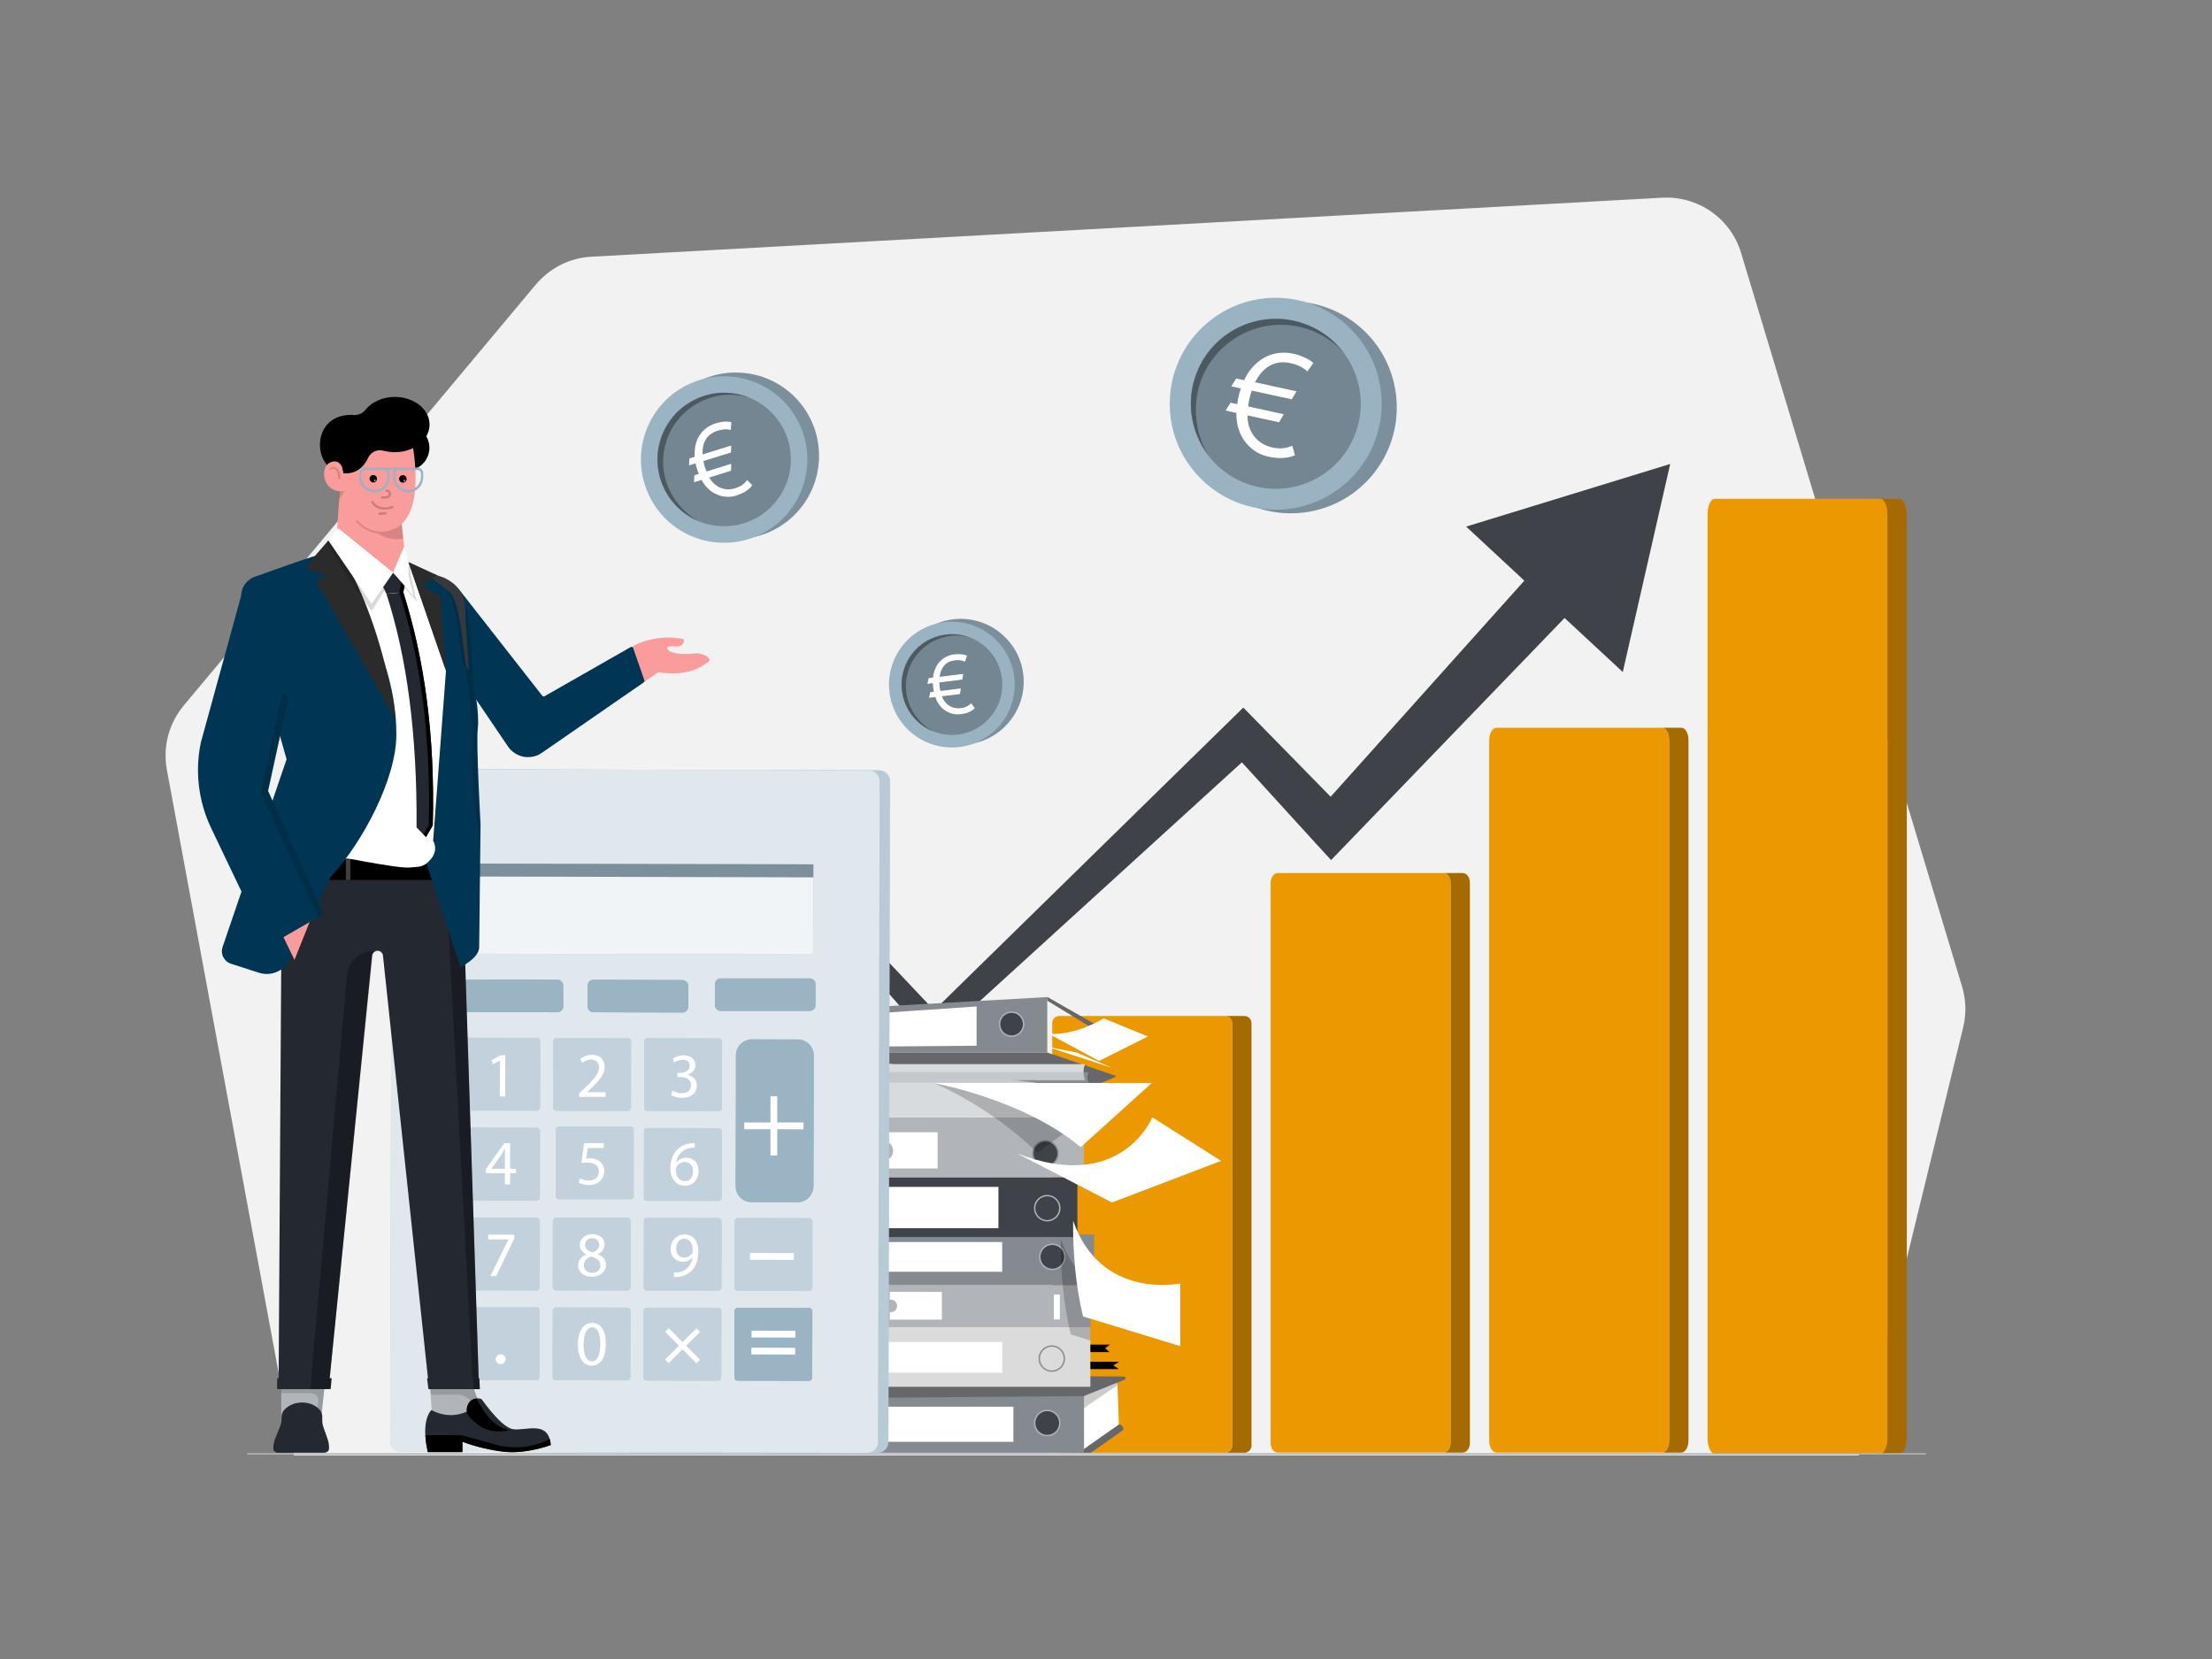 <?xml version="1.0" encoding="utf-8"?>
<!-- Generator: Adobe Illustrator 26.3.1, SVG Export Plug-In . SVG Version: 6.00 Build 0)  -->
<svg version="1.1" id="Layer_1" xmlns="http://www.w3.org/2000/svg" xmlns:xlink="http://www.w3.org/1999/xlink" x="0px" y="0px"
	 viewBox="0 0 1600 1200" style="enable-background:new 0 0 1600 1200;" xml:space="preserve">
<rect x="0" y="0" width="1600" height="1200" fill="#808080" stroke="none"/>
<style type="text/css">
	.st0{fill:#F2F2F2;}
	.st1{fill:#3F4249;}
	.st2{fill:#EC9800;}
	.st3{opacity:0.3;enable-background:new    ;}
	.st4{fill:#FFFFFF;}
	.st5{fill:#65676B;}
	.st6{fill:#858990;}
	.st7{fill:#3F4249;stroke:#B1B5BA;stroke-miterlimit:10;}
	.st8{opacity:0.2;enable-background:new    ;}
	.st9{fill:#DBDBDB;}
	.st10{fill:none;stroke:#858990;stroke-miterlimit:10;}
	.st11{fill:#B1B5BA;}
	.st12{fill:#FFFFFF;stroke:#000000;stroke-miterlimit:10;}
	.st13{fill:#3F4249;stroke:#858990;stroke-miterlimit:10;}
	.st14{fill:#D8DBDD;}
	.st15{opacity:0.5;fill:#B1B5BA;enable-background:new    ;}
	.st16{fill:#9AB3C3;}
	.st17{opacity:0.5;}
	.st18{opacity:0.5;enable-background:new    ;}
	.st19{fill:#9AB4C4;}
	.st20{opacity:0.3;fill:#FFFFFF;enable-background:new    ;}
	.st21{opacity:0.7;fill:#FFFFFF;enable-background:new    ;}
	.st22{opacity:0.85;fill:#FFFFFF;enable-background:new    ;}
	.st23{opacity:0.4;fill:#FFFFFF;enable-background:new    ;}
	.st24{fill:#FB9C9C;}
	.st25{fill:#003654;}
	.st26{opacity:0.15;enable-background:new    ;}
	.st27{fill:#242830;}
	.st28{fill:#3F3F3F;}
	.st29{fill:#2B2B2B;}
	.st30{fill:#FFFFFF;stroke:#FFFFFF;stroke-miterlimit:10;}
	.st31{fill:#FFFFFF;stroke:#FFFFFF;stroke-width:0.75;stroke-miterlimit:10;}
</style>
<path class="st0" d="M1344.5,1052.7H212.6l-91.9-495.9c-1.5-8.2-1.2-16.6,0.9-24.6s6-15.5,11.3-21.9l254.6-304.4
	c5-5.9,11.1-10.8,18-14.3s14.5-5.5,22.2-5.9l774.6-42.7c12.6-0.7,25.2,2.9,35.5,10.1c10.4,7.3,18,17.8,21.6,29.9l159.8,530.5
	c2.9,9.6,3.2,19.9,0.8,29.7L1344.5,1052.7z"/>
<path class="st1" d="M1208.1,335.6l-147.6,45.3l42.1,39.1L962.5,576.3L909.3,522l-10-10.2l-9.8,9.6L675.7,730.8l-71-75.2l-4.6-4.9
	l-4.6,4.5l-256.7,253l260.6-239l69.8,79.4l5.6,6.4l6.5-5.9l217-197.7l53.4,58.6l11.1,12.1l11.8-12.2L1131.7,447l42.1,39.1
	L1208.1,335.6z"/>
<path class="st2" d="M900,734.9h-14c0.7,0,1.4,0.1,2,0.4c0.6,0.3,1.2,0.6,1.7,1.1s0.9,1.1,1.1,1.7c0.3,0.6,0.4,1.3,0.4,2v305.5
	c0,0.7-0.1,1.4-0.4,2c-0.3,0.6-0.6,1.2-1.1,1.7s-1.1,0.9-1.7,1.1c-0.6,0.3-1.3,0.4-2,0.4h14c0.7,0,1.4-0.1,2-0.4s1.2-0.7,1.7-1.1
	c0.5-0.5,0.9-1.1,1.1-1.7c0.3-0.6,0.4-1.3,0.4-2V740.1c0-0.7-0.1-1.4-0.4-2c-0.3-0.6-0.6-1.2-1.1-1.7s-1.1-0.9-1.7-1.1
	C901.4,735,900.7,734.9,900,734.9L900,734.9z"/>
<path class="st3" d="M900,734.9h-14c0.7,0,1.4,0.1,2,0.4c0.6,0.3,1.2,0.6,1.7,1.1s0.9,1.1,1.1,1.7c0.3,0.6,0.4,1.3,0.4,2v305.5
	c0,0.7-0.1,1.4-0.4,2c-0.3,0.6-0.6,1.2-1.1,1.7s-1.1,0.9-1.7,1.1c-0.6,0.3-1.3,0.4-2,0.4h14c0.7,0,1.4-0.1,2-0.4s1.2-0.7,1.7-1.1
	c0.5-0.5,0.9-1.1,1.1-1.7c0.3-0.6,0.4-1.3,0.4-2V740.1c0-0.7-0.1-1.4-0.4-2c-0.3-0.6-0.6-1.2-1.1-1.7s-1.1-0.9-1.7-1.1
	C901.4,735,900.7,734.9,900,734.9L900,734.9z"/>
<path class="st2" d="M766.3,734.9H886c0.7,0,1.4,0.1,2,0.4c0.6,0.3,1.2,0.6,1.7,1.1s0.9,1.1,1.1,1.7c0.3,0.6,0.4,1.3,0.4,2v305.5
	c0,0.7-0.1,1.4-0.4,2c-0.3,0.6-0.6,1.2-1.1,1.7s-1.1,0.9-1.7,1.1c-0.6,0.3-1.3,0.4-2,0.4H766.3c-0.7,0-1.4-0.1-2-0.4
	s-1.2-0.7-1.7-1.1c-0.5-0.5-0.9-1.1-1.1-1.7c-0.3-0.6-0.4-1.3-0.4-2V740.1c0-0.7,0.1-1.4,0.4-2c0.3-0.6,0.6-1.2,1.1-1.7
	s1-0.9,1.7-1.1S765.7,734.9,766.3,734.9L766.3,734.9z"/>
<path class="st2" d="M1058,631.5h-14c2.8,0,5.2,3.1,5.2,6.9v405.4c0,3.8-2.3,6.9-5.2,6.9h14c2.8,0,5.2-3.1,5.2-6.9V638.4
	C1063.2,634.6,1060.9,631.5,1058,631.5z"/>
<path class="st3" d="M1058,631.5h-14c2.8,0,5.2,3.1,5.2,6.9v405.4c0,3.8-2.3,6.9-5.2,6.9h14c2.8,0,5.2-3.1,5.2-6.9V638.4
	C1063.2,634.6,1060.9,631.5,1058,631.5z"/>
<path class="st2" d="M924.3,631.5H1044c2.8,0,5.2,3.1,5.2,6.9v405.4c0,3.8-2.3,6.9-5.2,6.9H924.3c-2.9,0-5.2-3.1-5.2-6.9V638.4
	C919.2,634.6,921.5,631.5,924.3,631.5z"/>
<path class="st2" d="M1216.1,526.4h-14c2.8,0,5.2,3.9,5.2,8.7v507c0,4.8-2.3,8.6-5.2,8.6h14c2.8,0,5.2-3.9,5.2-8.6v-507
	C1221.3,530.3,1219,526.4,1216.1,526.4z"/>
<path class="st3" d="M1216.1,526.4h-14c2.8,0,5.2,3.9,5.2,8.7v507c0,4.8-2.3,8.6-5.2,8.6h14c2.8,0,5.2-3.9,5.2-8.6v-507
	C1221.3,530.3,1219,526.4,1216.1,526.4z"/>
<path class="st2" d="M1082.4,526.4h119.7c2.8,0,5.2,3.9,5.2,8.7v507c0,4.8-2.3,8.6-5.2,8.6h-119.7c-2.9,0-5.2-3.9-5.2-8.6v-507
	C1077.3,530.3,1079.6,526.4,1082.4,526.4z"/>
<path class="st2" d="M1374,360.8h-14c2.8,0,5.2,5.1,5.2,11.4v667.9c0,6.3-2.3,11.4-5.2,11.4h14c2.8,0,5.2-5.1,5.2-11.4V372.2
	C1379.1,365.9,1376.8,360.8,1374,360.8z"/>
<path class="st3" d="M1374,360.8h-14c2.8,0,5.2,5.1,5.2,11.4v667.9c0,6.3-2.3,11.4-5.2,11.4h14c2.8,0,5.2-5.1,5.2-11.4V372.2
	C1379.1,365.9,1376.8,360.8,1374,360.8z"/>
<path class="st2" d="M1240.3,360.8H1360c2.8,0,5.2,5.1,5.2,11.4v667.9c0,6.3-2.3,11.4-5.2,11.4h-119.7c-2.9,0-5.2-5.1-5.2-11.4
	V372.2C1235.1,365.9,1237.4,360.8,1240.3,360.8z"/>
<path class="st4" d="M808.2,998.3l1.2,35.6l-26.7,16.8l-0.4-44L808.2,998.3z"/>
<path class="st5" d="M780.2,1050.8l29.2-20.5c2.4,0.3,4.4,3.4,2.3,4.6l-22.6,15.9H780.2z"/>
<path class="st6" d="M784.1,1007.9H598v42.9h186.1V1007.9z"/>
<path class="st5" d="M598,1007.9l30.2-13.6l184.8,1.4c0.3,0,0.5,0.1,0.7,0.3s0.3,0.4,0.4,0.7c0,0.3,0,0.5-0.1,0.8
	c-0.1,0.2-0.3,0.4-0.6,0.5l-29.3,11.8l-186.1,1.5L598,1007.9L598,1007.9z"/>
<path class="st4" d="M733,1017.5H607.9v25.4H733V1017.5z"/>
<path class="st7" d="M757.5,1038.4c5,0,9.1-4.1,9.1-9.1s-4.1-9.1-9.1-9.1s-9.1,4.1-9.1,9.1S752.5,1038.4,757.5,1038.4z"/>
<path class="st8" d="M784.1,1018.5l24.3-16.6v-1.9l-24.3,9.8V1018.5z"/>
<path d="M809.5,985l-4.2,2.6l4,2.7h-28.8V985H809.5z"/>
<path d="M802.9,972.6l-3.5,2.5l3.1,2.9h-34v-5.4H802.9z"/>
<path class="st9" d="M788.7,959.8H602.6v43.3h186.1L788.7,959.8L788.7,959.8z"/>
<path class="st4" d="M724.9,970.7H617.2v22.2h107.7V970.7z"/>
<path class="st10" d="M760.8,991.8c5,0,9.1-4.1,9.1-9.1s-4.1-9.1-9.1-9.1s-9.1,4.1-9.1,9.1S755.8,991.8,760.8,991.8z"/>
<path class="st11" d="M788.7,929.6H598V960h190.7V929.6z"/>
<path class="st4" d="M766.6,936.4h-4.3v18h4.3V936.4z"/>
<path class="st4" d="M643.6,934.4v5.7h0.3c0.6-0.1,1.3,0,1.9,0.2c0.6,0.2,1.2,0.5,1.6,0.9c0.5,0.4,0.9,0.9,1.1,1.5
	c0.3,0.6,0.4,1.2,0.4,1.9c0,0.6-0.1,1.3-0.4,1.9c-0.3,0.6-0.6,1.1-1.1,1.5s-1,0.7-1.6,0.9s-1.3,0.3-1.9,0.2h-0.3v5.4h37.7v-20
	L643.6,934.4z"/>
<path class="st12" d="M628.1,939.1h-2.3v13h2.3V939.1z"/>
<path class="st12" d="M633.9,939.1h-2.3v13h2.3V939.1z"/>
<path class="st12" d="M641.7,939.1h-2.3v13h2.3V939.1z"/>
<path class="st6" d="M791.4,893H605.1v36.6h186.3L791.4,893L791.4,893z"/>
<path class="st4" d="M724.9,898.4H617.7v21.5h107.2V898.4z"/>
<path class="st1" d="M779.2,851.5h-186v43.3h186.1v-43.3H779.2z"/>
<path class="st4" d="M722.2,858.5H606.7v29.9h115.5V858.5z"/>
<path class="st7" d="M757.5,883c5,0,9.1-4.1,9.1-9.1s-4.1-9.1-9.1-9.1s-9.1,4.1-9.1,9.1S752.5,883,757.5,883z"/>
<path class="st7" d="M761.2,918.2c5,0,9.1-4.1,9.1-9.1s-4.1-9.1-9.1-9.1s-9.1,4.1-9.1,9.1C752.1,914.2,756.2,918.2,761.2,918.2z"/>
<path class="st11" d="M784,808.2H598v43.3h186V808.2z"/>
<path class="st13" d="M756.2,843.4c5,0,9.1-4.1,9.1-9.1s-4.1-9.1-9.1-9.1s-9.1,4.1-9.1,9.1C747.1,839.4,751.2,843.4,756.2,843.4z"/>
<path class="st4" d="M641.6,819v6.7c1.3,0.6,2.4,1.5,3.2,2.7s1.2,2.6,1.2,4s-0.4,2.8-1.2,4s-1.9,2.1-3.2,2.7v6.1h36.6V819H641.6z"/>
<path class="st14" d="M777.9,781.5H593.2v26.7H778L777.9,781.5L777.9,781.5z"/>
<path class="st5" d="M622.1,766.8l-23.5-5.5h158.9l49.3,16.8c0.1,0,0.1,0.1,0.2,0.2c0,0.1,0.1,0.2,0.1,0.2c0,0.1,0,0.2-0.1,0.2
	c0,0.1-0.1,0.1-0.2,0.2l-20.7,9.1L622.1,766.8z"/>
<path class="st14" d="M784.8,781.3H598.6c1.9-3.2,2.3-7,0-11.6h186.2C783.4,773.4,783.4,777.5,784.8,781.3L784.8,781.3z"/>
<path class="st15" d="M788.1,783.1H601.9c1.9-2.1,2.3-4.5,0-7.6h186.2C786,775.5,786,783.1,788.1,783.1z"/>
<path class="st6" d="M598.6,730.2v31.2h158.9v-40.2L598.6,730.2z"/>
<path class="st4" d="M605.1,734.9v22.3l101.3-0.8V728L605.1,734.9z"/>
<path class="st7" d="M731.7,749.5c4.8,0,8.7-3.9,8.7-8.7s-3.9-8.7-8.7-8.7s-8.7,3.9-8.7,8.7S726.9,749.5,731.7,749.5z"/>
<path class="st5" d="M757.5,721.1v2.7l37.5,22.9v-4.2L757.5,721.1z"/>
<path class="st4" d="M758.5,747.8l36.5,19.6l35.3-17.7l-32-13.1C798.3,736.6,778.8,749.1,758.5,747.8z"/>
<path class="st4" d="M757.5,757.2l46.7,15.1l-25.5-11L757.5,757.2z"/>
<path class="st4" d="M735.5,834.2l68.8,35.6l79-30.1l-49.8-31.5C833.5,808.2,811.2,863.8,735.5,834.2z"/>
<path class="st8" d="M675.1,783.3c0,0,38.9,15.3,75.2,50.4l18.6-13.5C728.2,792.7,675.1,783.3,675.1,783.3z"/>
<path class="st4" d="M833.2,783.3H675.1c0,0,65.3,11.6,106.6,46.5L833.2,783.3z"/>
<path class="st8" d="M783.4,952.2c-2.8-11.8-4.7-23.8-5.8-35.9c-4.4-6.2-7.9-13.1-10.3-20.3c-0.2,23.3,1.8,46.4,7.2,69.2l14.3,4.5
	v-15.8L783.4,952.2z"/>
<path class="st4" d="M776.2,883c-0.2,23.3,1.8,46.4,7.2,69.2l70.3,21.5v-45.3C853.7,928.3,796.3,940.7,776.2,883z"/>
<path class="st16" d="M727.1,525.3c17.8-17.8,17.8-46.6,0-64.3c-17.8-17.8-46.6-17.8-64.3,0c-17.8,17.8-17.8,46.6,0,64.3
	C680.5,543.1,709.3,543.1,727.1,525.3z"/>
<path class="st8" d="M727.1,525.3c17.8-17.8,17.8-46.6,0-64.3c-17.8-17.8-46.6-17.8-64.3,0c-17.8,17.8-17.8,46.6,0,64.3
	C680.5,543.1,709.3,543.1,727.1,525.3z"/>
<path class="st16" d="M709,535.8c22.4-11.3,31.4-38.7,20.1-61.1c-11.3-22.4-38.7-31.4-61.1-20.1c-22.4,11.3-31.4,38.7-20.1,61.1
	C659.2,538.1,686.6,547.1,709,535.8z"/>
<path class="st16" d="M717.6,517.1c12.2-16.1,9-38.9-7.1-51.1s-38.9-9-51.1,7.1c-12.2,16.1-9,38.9,7.1,51.1
	C682.6,536.4,705.5,533.2,717.6,517.1z"/>
<g class="st17">
	<path class="st18" d="M717.6,517.1c12.2-16.1,9-38.9-7.1-51.1s-38.9-9-51.1,7.1c-12.2,16.1-9,38.9,7.1,51.1
		C682.6,536.4,705.5,533.2,717.6,517.1z"/>
</g>
<path class="st16" d="M657,507.4c-2-6.3-2.3-13-0.7-19.5c1.5-6.4,4.8-12.3,9.4-17.1c4.6-4.7,10.4-8.1,16.8-9.8
	c6.4-1.7,13.1-1.6,19.5,0.3c-4.5-1.8-9.2-2.6-14-2.5s-9.5,1.1-13.9,3s-8.4,4.7-11.7,8.1s-5.9,7.5-7.7,12s-2.6,9.2-2.5,14
	s1.1,9.5,3,13.9c1.9,4.4,4.7,8.4,8.1,11.7c3.4,3.3,7.5,5.9,12,7.7C666.6,524.5,660.1,516.7,657,507.4L657,507.4z"/>
<path class="st18" d="M657,507.4c-2-6.3-2.3-13-0.7-19.5c1.5-6.4,4.8-12.3,9.4-17.1c4.6-4.7,10.4-8.1,16.8-9.8
	c6.4-1.7,13.1-1.6,19.5,0.3c-4.5-1.8-9.2-2.6-14-2.5s-9.5,1.1-13.9,3s-8.4,4.7-11.7,8.1s-5.9,7.5-7.7,12s-2.6,9.2-2.5,14
	s1.1,9.5,3,13.9c1.9,4.4,4.7,8.4,8.1,11.7c3.4,3.3,7.5,5.9,12,7.7C666.6,524.5,660.1,516.7,657,507.4L657,507.4z"/>
<path class="st16" d="M947.7,370c41.6-7.7,69.1-47.7,61.3-89.4c-7.7-41.6-47.7-69.1-89.4-61.3c-41.6,7.7-69.1,47.7-61.3,89.4
	C866.1,350.2,906.1,377.7,947.7,370z"/>
<path class="st8" d="M947.7,370c41.6-7.7,69.1-47.7,61.3-89.4c-7.7-41.6-47.7-69.1-89.4-61.3c-41.6,7.7-69.1,47.7-61.3,89.4
	C866.1,350.2,906.1,377.7,947.7,370z"/>
<path class="st16" d="M999.2,297.6c3.1-42.2-28.7-78.9-70.9-82s-78.9,28.7-82,70.9s28.7,78.9,70.9,82
	C959.4,371.5,996.1,339.8,999.2,297.6z"/>
<path class="st16" d="M945.8,349.1c31.5-12.7,46.7-48.5,34-80s-48.5-46.7-80-34s-46.7,48.5-34,80
	C878.5,346.5,914.3,361.8,945.8,349.1z"/>
<g class="st17">
	<path class="st18" d="M945.8,349.1c31.5-12.7,46.7-48.5,34-80s-48.5-46.7-80-34s-46.7,48.5-34,80
		C878.5,346.5,914.3,361.8,945.8,349.1z"/>
</g>
<path class="st16" d="M866.6,282.4c2.5-10.9,8-20.8,15.8-28.8c7.8-8,17.6-13.7,28.4-16.6c10.8-2.8,22.1-2.7,32.8,0.4
	c10.7,3.1,20.4,9.1,27.9,17.2c-4.9-6.4-11-11.8-18-15.8s-14.7-6.6-22.7-7.7c-8-1-16.1-0.5-23.9,1.6c-7.8,2.1-15.1,5.7-21.5,10.6
	s-11.8,11-15.8,18S863,276,861.9,284c-1,8-0.5,16.1,1.6,23.9s5.7,15.1,10.6,21.5C865.7,315.4,863,298.5,866.6,282.4L866.6,282.4z"/>
<path class="st18" d="M866.6,282.4c2.5-10.9,8-20.8,15.8-28.8c7.8-8,17.6-13.7,28.4-16.6c10.8-2.8,22.1-2.7,32.8,0.4
	c10.7,3.1,20.4,9.1,27.9,17.2c-4.9-6.4-11-11.8-18-15.8s-14.7-6.6-22.7-7.7c-8-1-16.1-0.5-23.9,1.6c-7.8,2.1-15.1,5.7-21.5,10.6
	s-11.8,11-15.8,18S863,276,861.9,284c-1,8-0.5,16.1,1.6,23.9s5.7,15.1,10.6,21.5C865.7,315.4,863,298.5,866.6,282.4L866.6,282.4z"/>
<path class="st16" d="M574.8,372.3c23.5-23.5,23.5-61.7,0-85.2s-61.7-23.5-85.2,0s-23.5,61.7,0,85.2S551.2,395.8,574.8,372.3z"/>
<path class="st8" d="M574.8,372.3c23.5-23.5,23.5-61.7,0-85.2s-61.7-23.5-85.2,0s-23.5,61.7,0,85.2S551.2,395.8,574.8,372.3z"/>
<path class="st19" d="M550.6,386.3c29.8-14.8,41.9-51,27.1-80.7c-14.8-29.8-51-41.9-80.7-27.1c-29.8,14.8-41.9,51-27.1,80.7
	C484.6,389,520.8,401.1,550.6,386.3z"/>
<path class="st16" d="M562.1,361.7c16.2-21.2,12.2-51.5-9-67.7s-51.5-12.2-67.7,9s-12.2,51.5,9,67.7
	C515.5,386.9,545.9,382.9,562.1,361.7z"/>
<g class="st17">
	<path class="st18" d="M562.1,361.7c16.2-21.2,12.2-51.5-9-67.7s-51.5-12.2-67.7,9s-12.2,51.5,9,67.7
		C515.5,386.9,545.9,382.9,562.1,361.7z"/>
</g>
<path class="st16" d="M481.9,348.3c-2.6-8.4-2.9-17.3-0.8-25.8s6.4-16.3,12.6-22.5s13.9-10.7,22.4-12.9c8.5-2.2,17.4-2,25.8,0.5
	c-5.9-2.4-12.2-3.5-18.5-3.5s-12.6,1.4-18.4,3.9s-11.1,6.1-15.6,10.6c-4.4,4.5-7.9,9.9-10.3,15.8s-3.5,12.2-3.5,18.5
	c0.1,6.3,1.4,12.6,3.9,18.4s6.1,11.1,10.6,15.6c4.5,4.4,9.9,7.9,15.8,10.3C494.4,371,485.9,360.6,481.9,348.3L481.9,348.3z"/>
<path class="st18" d="M481.9,348.3c-2.6-8.4-2.9-17.3-0.8-25.8s6.4-16.3,12.6-22.5s13.9-10.7,22.4-12.9c8.5-2.2,17.4-2,25.8,0.5
	c-5.9-2.4-12.2-3.5-18.5-3.5s-12.6,1.4-18.4,3.9s-11.1,6.1-15.6,10.6c-4.4,4.5-7.9,9.9-10.3,15.8s-3.5,12.2-3.5,18.5
	c0.1,6.3,1.4,12.6,3.9,18.4s6.1,11.1,10.6,15.6c4.5,4.4,9.9,7.9,15.8,10.3C494.4,371,485.9,360.6,481.9,348.3L481.9,348.3z"/>
<path class="st16" d="M635.9,557.2l-337.1-0.8c-4.4,0-7.9,3.5-7.9,7.9l-1.2,477.9c0,4.3,3.5,7.9,7.9,7.9l337.1,0.8
	c4.4,0,7.9-3.5,7.9-7.9l1.2-477.9C643.8,560.7,640.2,557.2,635.9,557.2z"/>
<path class="st20" d="M635.9,557.2l-337.1-0.8c-4.4,0-7.9,3.5-7.9,7.9l-1.2,477.9c0,4.3,3.5,7.9,7.9,7.9l337.1,0.8
	c4.4,0,7.9-3.5,7.9-7.9l1.2-477.9C643.8,560.7,640.2,557.2,635.9,557.2z"/>
<path class="st16" d="M628.4,557.2l-337.1-0.8c-4.4,0-7.9,3.5-7.9,7.9l-1.2,477.9c0,4.3,3.5,7.9,7.9,7.9l337.1,0.8
	c4.4,0,7.9-3.5,7.9-7.9l1.2-477.9C636.2,560.7,632.7,557.2,628.4,557.2z"/>
<path class="st21" d="M628.4,557.2l-337.1-0.8c-4.4,0-7.9,3.5-7.9,7.9l-1.2,477.9c0,4.3,3.5,7.9,7.9,7.9l337.1,0.8
	c4.4,0,7.9-3.5,7.9-7.9l1.2-477.9C636.2,560.7,632.7,557.2,628.4,557.2z"/>
<path class="st16" d="M588.4,625.2l-253.6-0.6l-0.2,65.2l253.6,0.6L588.4,625.2z"/>
<path class="st22" d="M588.4,625.2l-253.6-0.6l-0.2,65.2l253.6,0.6L588.4,625.2z"/>
<path class="st16" d="M341.5,634l246.8,0.6v-9.4l-253.6-0.6l-0.1,65.2h6.7L341.5,634z"/>
<path class="st8" d="M341.5,634l246.8,0.6v-9.4l-253.6-0.6l-0.1,65.2h6.7L341.5,634z"/>
<path class="st16" d="M403.2,708.7l-64.4-0.2c-2.3,0-4.2,1.9-4.2,4.2v15.1c0,2.3,1.9,4.2,4.2,4.2l64.4,0.2c2.3,0,4.2-1.9,4.2-4.2
	v-15.1C407.4,710.5,405.5,708.7,403.2,708.7z"/>
<path class="st16" d="M493.6,708.9l-64.4-0.2c-2.3,0-4.2,1.9-4.2,4.2V728c0,2.3,1.9,4.2,4.2,4.2l64.4,0.2c2.3,0,4.2-1.9,4.2-4.2
	v-15.1C497.8,710.8,495.9,708.9,493.6,708.9z"/>
<path class="st16" d="M585.7,707.7h-64.4c-2.3,0-4.2,1.9-4.2,4.2V727c0,2.3,1.9,4.2,4.2,4.2h64.4c2.3,0,4.2-1.9,4.2-4.2v-15.1
	C589.9,709.5,588,707.7,585.7,707.7z"/>
<path class="st19" d="M403.2,708.7l-64.4-0.2c-2.3,0-4.2,1.9-4.2,4.2v15.1c0,2.3,1.9,4.2,4.2,4.2l64.4,0.2c2.3,0,4.2-1.9,4.2-4.2
	v-15.1C407.4,710.5,405.5,708.7,403.2,708.7z"/>
<path class="st19" d="M493.6,708.9l-64.4-0.2c-2.3,0-4.2,1.9-4.2,4.2V728c0,2.3,1.9,4.2,4.2,4.2l64.4,0.2c2.3,0,4.2-1.9,4.2-4.2
	v-15.1C497.8,710.8,495.9,708.9,493.6,708.9z"/>
<path class="st19" d="M585.7,707.7h-64.4c-2.3,0-4.2,1.9-4.2,4.2V727c0,2.3,1.9,4.2,4.2,4.2h64.4c2.3,0,4.2-1.9,4.2-4.2v-15.1
	C589.9,709.5,588,707.7,585.7,707.7z"/>
<path class="st16" d="M388.5,750.7l-51.7-0.1c-1.3,0-2.3,1-2.3,2.3l-0.1,48.1c0,1.3,1,2.3,2.3,2.3l51.7,0.1c1.3,0,2.3-1,2.3-2.3
	l0.1-48.1C390.8,751.8,389.8,750.7,388.5,750.7z"/>
<path class="st23" d="M388.5,750.7l-51.7-0.1c-1.3,0-2.3,1-2.3,2.3l-0.1,48.1c0,1.3,1,2.3,2.3,2.3l51.7,0.1c1.3,0,2.3-1,2.3-2.3
	l0.1-48.1C390.8,751.8,389.8,750.7,388.5,750.7z"/>
<path class="st16" d="M454.2,750.9l-51.7-0.1c-1.3,0-2.3,1-2.3,2.3l-0.1,48.1c0,1.3,1,2.3,2.3,2.3l51.7,0.1c1.3,0,2.3-1,2.3-2.3
	l0.1-48.1C456.6,751.9,455.5,750.9,454.2,750.9z"/>
<path class="st23" d="M454.2,750.9l-51.7-0.1c-1.3,0-2.3,1-2.3,2.3l-0.1,48.1c0,1.3,1,2.3,2.3,2.3l51.7,0.1c1.3,0,2.3-1,2.3-2.3
	l0.1-48.1C456.6,751.9,455.5,750.9,454.2,750.9z"/>
<path class="st16" d="M520,751l-51.7-0.1c-1.3,0-2.3,1-2.3,2.3l-0.1,48.1c0,1.3,1,2.3,2.3,2.3l51.7,0.1c1.3,0,2.3-1,2.3-2.3
	l0.1-48.1C522.3,752.1,521.3,751.1,520,751z"/>
<path class="st23" d="M520,751l-51.7-0.1c-1.3,0-2.3,1-2.3,2.3l-0.1,48.1c0,1.3,1,2.3,2.3,2.3l51.7,0.1c1.3,0,2.3-1,2.3-2.3
	l0.1-48.1C522.3,752.1,521.3,751.1,520,751z"/>
<path class="st16" d="M388.3,815.7l-51.7-0.1c-1.3,0-2.3,1-2.3,2.3l-0.1,48.1c0,1.3,1,2.3,2.3,2.3l51.7,0.1c1.3,0,2.3-1,2.3-2.3
	l0.1-48.1C390.6,816.8,389.6,815.7,388.3,815.7z"/>
<path class="st23" d="M388.3,815.7l-51.7-0.1c-1.3,0-2.3,1-2.3,2.3l-0.1,48.1c0,1.3,1,2.3,2.3,2.3l51.7,0.1c1.3,0,2.3-1,2.3-2.3
	l0.1-48.1C390.6,816.8,389.6,815.7,388.3,815.7z"/>
<path class="st16" d="M456.1,814.8h-51.7c-1.3,0-2.3,1-2.3,2.3v48.1c0,1.3,1,2.3,2.3,2.3h51.7c1.3,0,2.3-1,2.3-2.3v-48.1
	C458.4,815.8,457.4,814.8,456.1,814.8z"/>
<path class="st23" d="M456.1,814.8h-51.7c-1.3,0-2.3,1-2.3,2.3v48.1c0,1.3,1,2.3,2.3,2.3h51.7c1.3,0,2.3-1,2.3-2.3v-48.1
	C458.4,815.8,457.4,814.8,456.1,814.8z"/>
<path class="st16" d="M519.8,816l-51.7-0.1c-1.3,0-2.3,1-2.3,2.3l-0.1,48.1c0,1.3,1,2.3,2.3,2.3l51.7,0.1c1.3,0,2.3-1,2.3-2.3
	l0.1-48.1C522.1,817.1,521.1,816,519.8,816z"/>
<path class="st23" d="M519.8,816l-51.7-0.1c-1.3,0-2.3,1-2.3,2.3l-0.1,48.1c0,1.3,1,2.3,2.3,2.3l51.7,0.1c1.3,0,2.3-1,2.3-2.3
	l0.1-48.1C522.1,817.1,521.1,816,519.8,816z"/>
<path class="st16" d="M577.2,751.9l-33.4-0.1c-1.5,0-3,0.3-4.4,0.9c-1.4,0.6-2.7,1.4-3.7,2.5c-1.1,1.1-1.9,2.3-2.5,3.7
	s-0.9,2.9-0.9,4.4v16.3V793l-0.2,65c0,3,1.2,6,3.3,8.1c2.1,2.2,5.1,3.4,8.1,3.4l33.4,0.1c1.5,0,3-0.3,4.4-0.9s2.7-1.4,3.7-2.5
	c1.1-1.1,1.9-2.3,2.5-3.7s0.9-2.9,0.9-4.4l0.2-65v-13.4v-16.3c0-1.5-0.3-3-0.9-4.4c-0.6-1.4-1.4-2.7-2.5-3.7
	c-1.1-1.1-2.3-1.9-3.7-2.5C580.2,752.2,578.7,751.9,577.2,751.9L577.2,751.9z"/>
<path class="st19" d="M577.2,751.9l-33.4-0.1c-1.5,0-3,0.3-4.4,0.9c-1.4,0.6-2.7,1.4-3.7,2.5c-1.1,1.1-1.9,2.3-2.5,3.7
	s-0.9,2.9-0.9,4.4v16.3V793l-0.2,65c0,3,1.2,6,3.3,8.1c2.1,2.2,5.1,3.4,8.1,3.4l33.4,0.1c1.5,0,3-0.3,4.4-0.9s2.7-1.4,3.7-2.5
	c1.1-1.1,1.9-2.3,2.5-3.7s0.9-2.9,0.9-4.4l0.2-65v-13.4v-16.3c0-1.5-0.3-3-0.9-4.4c-0.6-1.4-1.4-2.7-2.5-3.7
	c-1.1-1.1-2.3-1.9-3.7-2.5C580.2,752.2,578.7,751.9,577.2,751.9L577.2,751.9z"/>
<path class="st16" d="M388.2,880.7l-51.7-0.1c-1.3,0-2.3,1-2.3,2.3l-0.1,48.1c0,1.3,1,2.3,2.3,2.3l51.7,0.1c1.3,0,2.3-1,2.3-2.3
	l0.1-48.1C390.5,881.7,389.4,880.7,388.2,880.7z"/>
<path class="st23" d="M388.2,880.7l-51.7-0.1c-1.3,0-2.3,1-2.3,2.3l-0.1,48.1c0,1.3,1,2.3,2.3,2.3l51.7,0.1c1.3,0,2.3-1,2.3-2.3
	l0.1-48.1C390.5,881.7,389.4,880.7,388.2,880.7z"/>
<path class="st16" d="M453.9,880.8l-51.7-0.1c-1.3,0-2.3,1-2.3,2.3l-0.1,48.1c0,1.3,1,2.3,2.3,2.3l51.7,0.1c1.3,0,2.3-1,2.3-2.3
	l0.1-48.1C456.2,881.9,455.2,880.8,453.9,880.8z"/>
<path class="st23" d="M453.9,880.8l-51.7-0.1c-1.3,0-2.3,1-2.3,2.3l-0.1,48.1c0,1.3,1,2.3,2.3,2.3l51.7,0.1c1.3,0,2.3-1,2.3-2.3
	l0.1-48.1C456.2,881.9,455.2,880.8,453.9,880.8z"/>
<path class="st16" d="M519.7,881l-51.7-0.1c-1.3,0-2.3,1-2.3,2.3l-0.1,48.1c0,1.3,1,2.3,2.3,2.3l51.7,0.1c1.3,0,2.3-1,2.3-2.3
	l0.1-48.1C522,882,520.9,881,519.7,881z"/>
<path class="st23" d="M519.7,881l-51.7-0.1c-1.3,0-2.3,1-2.3,2.3l-0.1,48.1c0,1.3,1,2.3,2.3,2.3l51.7,0.1c1.3,0,2.3-1,2.3-2.3
	l0.1-48.1C522,882,520.9,881,519.7,881z"/>
<path class="st16" d="M585.4,881.1l-51.7-0.1c-1.3,0-2.3,1-2.3,2.3l-0.1,48.1c0,1.3,1,2.3,2.3,2.3l51.7,0.1c1.3,0,2.3-1,2.3-2.3
	l0.1-48.1C587.7,882.2,586.7,881.2,585.4,881.1z"/>
<path class="st23" d="M585.4,881.1l-51.7-0.1c-1.3,0-2.3,1-2.3,2.3l-0.1,48.1c0,1.3,1,2.3,2.3,2.3l51.7,0.1c1.3,0,2.3-1,2.3-2.3
	l0.1-48.1C587.7,882.2,586.7,881.2,585.4,881.1z"/>
<path class="st16" d="M388,945.6l-51.7-0.1c-1.3,0-2.3,1-2.3,2.3l-0.1,48.1c0,1.3,1,2.3,2.3,2.3l51.7,0.1c1.3,0,2.3-1,2.3-2.3
	l0.1-48.1C390.3,946.7,389.3,945.6,388,945.6z"/>
<path class="st23" d="M388,945.6l-51.7-0.1c-1.3,0-2.3,1-2.3,2.3l-0.1,48.1c0,1.3,1,2.3,2.3,2.3l51.7,0.1c1.3,0,2.3-1,2.3-2.3
	l0.1-48.1C390.3,946.7,389.3,945.6,388,945.6z"/>
<path class="st16" d="M453.8,945.8l-51.7-0.1c-1.3,0-2.3,1-2.3,2.3l-0.1,48.1c0,1.3,1,2.3,2.3,2.3l51.7,0.1c1.3,0,2.3-1,2.3-2.3
	l0.1-48.1C456.1,946.8,455,945.8,453.8,945.8z"/>
<path class="st23" d="M453.8,945.8l-51.7-0.1c-1.3,0-2.3,1-2.3,2.3l-0.1,48.1c0,1.3,1,2.3,2.3,2.3l51.7,0.1c1.3,0,2.3-1,2.3-2.3
	l0.1-48.1C456.1,946.8,455,945.8,453.8,945.8z"/>
<path class="st16" d="M519.5,946l-51.7-0.1c-1.3,0-2.3,1-2.3,2.3l-0.1,48.1c0,1.3,1,2.3,2.3,2.3l51.7,0.1c1.3,0,2.3-1,2.3-2.3
	l0.1-48.1C521.8,947,520.8,946,519.5,946z"/>
<path class="st23" d="M519.5,946l-51.7-0.1c-1.3,0-2.3,1-2.3,2.3l-0.1,48.1c0,1.3,1,2.3,2.3,2.3l51.7,0.1c1.3,0,2.3-1,2.3-2.3
	l0.1-48.1C521.8,947,520.8,946,519.5,946z"/>
<path class="st16" d="M585.3,946.1l-51.7-0.1c-1.3,0-2.3,1-2.3,2.3l-0.1,48.1c0,1.3,1,2.3,2.3,2.3l51.7,0.1c1.3,0,2.3-1,2.3-2.3
	l0.1-48.1C587.6,947.2,586.5,946.1,585.3,946.1z"/>
<path class="st19" d="M585.3,946.1l-51.7-0.1c-1.3,0-2.3,1-2.3,2.3l-0.1,48.1c0,1.3,1,2.3,2.3,2.3l51.7,0.1c1.3,0,2.3-1,2.3-2.3
	l0.1-48.1C587.6,947.2,586.5,946.1,585.3,946.1z"/>
<path class="st4" d="M372,893.1v2.7L358.9,923h-4.2l13-26.4v-0.1h-14.6v-3.4H372z"/>
<path class="st4" d="M432.4,907.2L432.4,907.2c3.7-1.8,4.9-4.5,4.9-7.1c0-3.7-2.9-7.4-8.7-7.4c-5.2,0-9.2,3.2-9.2,7.9
	c0,2.6,1.4,5.1,4.7,6.7v0.1c-3.7,1.5-5.9,4.2-5.9,8c0,4.4,3.8,8.1,10,8.1c5.7,0,10.2-3.5,10.2-8.7
	C438.4,911.3,436.1,908.7,432.4,907.2z M423.2,900.4c0-2.6,1.9-4.8,5.2-4.8c0.7-0.1,1.3,0,1.9,0.3s1.2,0.6,1.7,1
	c0.5,0.5,0.8,1,1.1,1.6c0.2,0.6,0.3,1.3,0.3,1.9c0,2.7-2,4.5-4.6,5.4C425.4,905,423.2,903.4,423.2,900.4z M428.3,920.7
	c-3.8,0-6.1-2.7-6-5.7c0-2.9,1.9-5.1,5.4-6.1c4,1.1,6.6,2.9,6.6,6.5C434.3,918.4,431.9,920.7,428.3,920.7z"/>
<path class="st4" d="M428.4,956.9c-6.1,0-10.4,5.5-10.4,15.5s4,15.4,9.8,15.4c6.6,0,10.4-5.6,10.4-15.7
	C438.3,962.5,434.7,956.9,428.4,956.9z M428.1,984.7c-3.7,0-6-4.4-6-12.2c0-8.1,2.6-12.4,6.1-12.4c4.2,0,6,4.8,6,12.2
	C434.2,979.8,432.2,984.7,428.1,984.7z"/>
<path class="st4" d="M495.3,892.9c-6.1,0-10.2,4.9-10.2,10.6c0,5.1,3.4,9.1,8.8,9.2c1.3,0,2.7-0.2,3.9-0.8c1.2-0.6,2.3-1.4,3.1-2.4
	h0.1c-0.4,3-1.8,5.8-4,7.9c-1.7,1.6-3.9,2.6-6.2,2.9c-1.1,0.2-2.2,0.2-3.3,0.1v3.3c1.2,0.1,2.5,0,3.7-0.2c3.3-0.3,6.3-1.7,8.7-4
	c3-2.8,5.2-7.4,5.2-14C505.2,897.9,501.4,892.9,495.3,892.9z M500.7,906.5c-0.6,1-1.5,1.8-2.5,2.3s-2.2,0.8-3.4,0.8
	c-3.5,0-5.7-2.6-5.7-6.4c0-4.2,2.4-7.2,5.9-7.2c4.2,0,6.1,3.9,6.1,9C501.1,905.5,501,906,500.7,906.5L500.7,906.5z"/>
<path class="st4" d="M369,845.4v-18.5h-4.3l-13.4,19v2.7h13.9v8.1h3.8v-8.1h4.2v-3.2H369z M365.2,835.4v10h-9.8v-0.1l7.3-10.1
	c0.8-1.4,1.6-2.7,2.5-4.4h0.1C365.3,832.3,365.2,833.9,365.2,835.4L365.2,835.4z"/>
<path class="st4" d="M436.6,830.4h-11.4L424,838c0.8-0.1,1.6-0.2,2.4-0.2c2.2,0,4.5,0.5,6.4,1.6c1.3,0.8,2.4,1.9,3.2,3.2
	c0.7,1.4,1.1,2.9,1.1,4.4c0,5.8-4.7,10.2-11.1,10.2c-2.6,0.1-5.2-0.6-7.4-1.8l1-3.1c2,1.1,4.2,1.7,6.5,1.7c3.8,0,7.1-2.5,7.1-6.5
	s-2.6-6.6-8.6-6.6c-1.4,0-2.8,0.1-4.1,0.3l2-14.3h14.3L436.6,830.4z"/>
<path class="st4" d="M496.4,837.4c-1.4,0-2.8,0.3-4,0.9c-1.3,0.6-2.4,1.5-3.2,2.6h-0.1c0.3-2.7,1.5-5.2,3.4-7.1
	c1.9-1.9,4.3-3.2,7-3.5c1-0.2,2-0.2,3-0.2v-3.3c-1,0-2,0.1-2.9,0.2c-3.6,0.4-7,1.9-9.6,4.4c-2.9,2.9-5.1,7.6-5.1,13.5
	c0,7.8,4.1,12.7,10.5,12.8c6.2,0,9.9-5,9.9-10.5C505.4,841.2,501.7,837.4,496.4,837.4z M495.4,854.4c-4.2,0-6.5-3.6-6.5-8.5
	c0-0.6,0.1-1.2,0.5-1.8c0.5-1.1,1.4-2,2.4-2.6s2.2-1,3.4-1c3.7,0,6.1,2.6,6.1,6.9C501.3,851.5,499,854.4,495.4,854.4L495.4,854.4z"
	/>
<path class="st4" d="M361.7,767.1L361.7,767.1l-5.3,2.8l-0.8-3.1l6.5-3.5h3.4l-0.1,29.8h-3.9L361.7,767.1z"/>
<path class="st4" d="M418.9,793.4v-2.5l3.2-3.1c7.6-7.2,11.1-11.1,11.2-15.6c0-3-1.5-5.8-5.9-5.8c-2.3,0.1-4.6,1-6.3,2.5l-1.3-2.9
	c2.4-2,5.4-3,8.5-3c6.4,0,9.1,4.4,9.1,8.7c0,5.5-4,10-10.3,16l-2.4,2.2v0.1h13.4v3.4L418.9,793.4L418.9,793.4z"/>
<path class="st4" d="M486.5,788.9c2,1.2,4.3,1.8,6.6,1.9c5.2,0,6.8-3.3,6.8-5.8c0-4.2-3.8-6-7.7-6H490v-3h2.2c2.9,0,6.7-1.5,6.7-5
	c0-2.4-1.5-4.5-5.2-4.5c-2.2,0.1-4.2,0.8-6,2l-1-2.9c2.3-1.5,5-2.3,7.8-2.3c5.9,0,8.5,3.5,8.5,7.1c0,3.1-1.9,5.7-5.5,7v0.1
	c3.7,0.8,6.6,3.5,6.6,7.7c0,4.8-3.7,9-10.9,8.9c-2.7,0-5.4-0.7-7.8-2L486.5,788.9z"/>
<path class="st4" d="M365.7,983.2c0,0.7-0.2,1.4-0.6,2s-1,1-1.6,1.3c-0.7,0.3-1.4,0.3-2.1,0.2s-1.3-0.5-1.8-1s-0.8-1.1-1-1.8
	c-0.1-0.7-0.1-1.4,0.2-2.1c0.3-0.7,0.7-1.2,1.3-1.6c0.6-0.4,1.3-0.6,2-0.6c0.5,0,0.9,0.1,1.4,0.3c0.4,0.2,0.8,0.4,1.2,0.8
	c0.3,0.3,0.6,0.7,0.8,1.2C365.6,982.2,365.7,982.7,365.7,983.2L365.7,983.2z"/>
<path class="st4" d="M581.2,811.9h-19v-19h-4.9v19h-19v4.9h19v19h4.9v-19l19,0.1V811.9z"/>
<path class="st4" d="M506.3,983.5l-10-10.1l10.1-10l-2.6-2.6l-10.1,10l-10-10.1l-2.6,2.6l10,10.1l-10.1,10l2.6,2.6l10.1-10l10,10.1
	L506.3,983.5z"/>
<path class="st4" d="M574.2,906.4l-31.7-0.1v4.9l31.7,0.1V906.4z"/>
<path class="st4" d="M575.3,962.6l-31.7-0.1v4.9l31.7,0.1V962.6z"/>
<path class="st4" d="M575.2,974.9l-31.7-0.1v4.9l31.7,0.1V974.9z"/>
<path class="st24" d="M512.1,479c4-2.7-4.3-7.1-9.4-6.4c-20.4,2.6-24.9-6.2-15.3-5.1c7.6,0.9,7.4-4,7.2-4.8
	c-0.2-0.8-2.7-0.8-7.9-1.5c-2-0.3-23.1-0.7-34.3,10.4l-0.3,5.3l7.8,20.6c3.9-2.7,12-8.4,16.3-11.2C498.3,489.5,507.6,482,512.1,479z
	"/>
<path class="st25" d="M324.9,476.6c0,0.3,0,0.6,0.2,0.9l42.3,62.4c1.3,2,3,3.6,5,4.9c2,1.3,4.2,2.2,6.5,2.6c2.3,0.4,4.7,0.3,7-0.2
	s4.5-1.5,6.4-2.9l73.3-50.7c0.2-0.2,0.4-0.4,0.5-0.7c0.1-0.3,0.1-0.6,0-0.8l-8.1-23.3c-0.1-0.2-0.2-0.3-0.3-0.5
	c-0.1-0.1-0.3-0.2-0.5-0.3c-0.2-0.1-0.4-0.1-0.6-0.1s-0.4,0.1-0.5,0.2l-62.2,35.5c-0.3,0.2-0.6,0.2-0.9,0.1s-0.6-0.2-0.8-0.5
	l-60.6-77.4c-0.2-0.2-0.4-0.4-0.6-0.4c-0.3-0.1-0.5-0.1-0.8,0s-0.5,0.2-0.6,0.4c-0.2,0.2-0.3,0.5-0.3,0.7L324.9,476.6z"/>
<path class="st1" d="M321.3,417.9l-30-10.6l28.7,70.9c4.7,11.7,7.2,24.2,7.4,36.8l0.8,73l17.6,6l-9.3-151.1
	C336.9,431.3,331.8,422.9,321.3,417.9z"/>
<path class="st11" d="M203.4,1037h27.7l5.1-46.8l-32.7,0.1L203.4,1037z"/>
<path class="st26" d="M203.4,1003.9v3.8h21.7c0.7,0,1.4,0.2,2.1,0.5c0.7,0.3,1.2,0.7,1.7,1.3c0.5,0.5,0.8,1.2,1.1,1.9
	c0.2,0.7,0.3,1.4,0.2,2.1l-1.8,16.6h3.4l2.9-26.1L203.4,1003.9z"/>
<path class="st27" d="M206.2,1019.2l0.8-0.7c6.3-5.4,17.1-5.4,23.2,0.2l0.5,0.5c0.7,0.6,1.3,1.4,1.7,2.3s0.6,1.8,0.7,2.8v3
	c0,1.8,0.3,3.5,0.9,5.2l2.9,8.2c0.7,2,1.1,4.1,1.1,6.2v1c0,1.6-1.7,2.9-3.6,2.9h-33.1c-2,0-3.6-1.3-3.6-2.9v-0.4
	c0-2.4,0.5-4.9,1.4-7.1l3.3-8.1c0.8-1.8,1.2-3.8,1.2-5.8l0.1-2.3C203.8,1022.3,204.8,1020.5,206.2,1019.2L206.2,1019.2z"/>
<path class="st11" d="M311.2,1004.2l1.8,27.2l53.9,2.5l-17.9-18.1c-3.4-2.5-5.5-7.8-6.2-11.9L311.2,1004.2z"/>
<path class="st26" d="M330.5,1008.7c2.5,0,4.9,0.7,7,2s3.8,3.1,5,5.3c0.9,1.8,2.2,3.3,3.7,4.5l12.9,13l7.9,0.4l-17.9-18.1
	c-3.4-2.5-5.5-7.8-6.2-11.9l-31.6,0.3l0.3,4.7L330.5,1008.7z"/>
<path class="st27" d="M312,1019.9c0,0,12.2,7.6,25.9,1c-0.3-1.4-0.2-2.9,0.3-4.2c0.5-1.4,1.3-2.6,2.4-3.5c2.3-1.8,6.9-2.4,8.1-0.7
	s3.2,4.4,6.5,8.4c4.6,5.5,10.7,11.8,15.5,12.8c8.7,1.8,26.4-7.1,27.6,11.6c0,0-17.2,6.5-33.3,4.9c-10.5-1.2-20.7-3.7-30.6-7.3v7.5
	h-25C309.5,1050.2,303.8,1029.2,312,1019.9z"/>
<path d="M307.7,1038.3c0.2,4.1,0.9,8.1,1.8,12h25v-7.5c9.9,3.7,20.2,6.1,30.6,7.3c16,1.6,33.3-4.9,33.3-4.9
	c-0.1-1.4-0.3-2.9-0.7-4.3c-12.5,6.4-27.1,7.7-40.5,3.7c-9.2-2.7-16.5-4.5-23-6.4C334.1,1038.3,312.7,1037.8,307.7,1038.3z"/>
<path d="M368.5,1034.4c0,0-12.7,3.8-22.2-3.5c-7-5.4-10.6-8.5-7.8-15c0.5-1.3,1.4-2.3,2.5-3.1s2.4-1.2,3.8-1.2
	C344.8,1011.5,353.7,1032.3,368.5,1034.4z"/>
<path class="st27" d="M203.9,620.3l130.2,2.1l12.4,382.4h-36.1L277,691.2c-0.1-1-0.6-1.9-1.3-2.5c-0.7-0.7-1.7-1-2.6-1
	c-1,0-2,0.3-2.7,1s-1.2,1.6-1.3,2.6l-31.4,313.5h-36.2L203.9,620.3z"/>
<path class="st27" d="M200.5,996.9h39.4l-0.7,7.8h-38.8L200.5,996.9z"/>
<path class="st3" d="M225.4,996.9h14.1l-0.7,7.8l-14.1-0.1L225.4,996.9z"/>
<path class="st3" d="M341.8,996.9l-19.3-360.3h11.9l11.8,360.3H341.8z"/>
<path class="st3" d="M225.1,996.9l26-292.4c1.2-9.5,9.7-16.7,19.6-16.7h2.7c-1,0-2,0.4-2.7,1c-0.8,0.7-1.2,1.6-1.3,2.6l-31,305.5
	L225.1,996.9L225.1,996.9z"/>
<path class="st27" d="M346.7,996.9h-37.8l1,7.9h37.2L346.7,996.9z"/>
<path class="st3" d="M346.8,996.9h-4.6l0.5,7.9h4.4L346.8,996.9z"/>
<path d="M334.4,621.7H210.8v14.8h123.7v-14.8H334.4z"/>
<path class="st28" d="M253.5,621.7h-3.3v14.8h3.3V621.7z"/>
<path class="st28" d="M320.2,621.7h-3.3v14.8h3.3V621.7z"/>
<path class="st25" d="M346.6,685.1l1-89c0,0-3.3-59.1-2-69.1s-2-35.4-8-44.4c-2-4.3-4-46.5-12.3-54.1S291.9,405,291.9,405l13.3,210
	l27.9,84.5C333.1,699.5,346.6,693.1,346.6,685.1z"/>
<path class="st26" d="M332,426.5c-3.7-9.4-31.2-12.5-35.1-19.3v2.1c7.5,6.4,22.6,13.4,27.3,19.3c6.7,8.5,8.6,50.7,12.3,54.1
	c3.6,19.8,6.6,47.7,5.3,57.7c-1.3,10,0.8,46.3,4,57.3l0.8-7c-1.7-11.7-2.1-43.2-1.8-66.3c0.2-9.9-1.4-12.4-1.8-22
	C342,481.2,339.8,433.8,332,426.5z"/>
<path class="st4" d="M238.6,618.3c0,0,48.7,10.1,57.8,9.2c6.7-0.6,9.9-0.1,14.6-5.3c6.8-7.4,2.3-14,2.3-14l9.3-123.2l-27.2-78.6
	c0,0-19.5-5.9-18.8-5.9s-56.3,14.8-54.9,15.5C223.1,416.7,238.6,618.3,238.6,618.3z"/>
<path class="st25" d="M230.6,401.4c-1.9,0-29.4,9.7-46.3,15.8c-3.6,1.3-6.5,3.8-8.2,7.2c-1.7,3.4-2.1,7.2-1.1,10.9l32.3,113.9
	L161,685c-0.4,1.2-0.6,2.5-0.5,3.7c0.1,1.3,0.4,2.5,1,3.6s1.4,2.1,2.3,3c1,0.8,2.1,1.5,3.3,1.8l20.2,6.5c4,1.3,8.4,1.2,12.4-0.4
	c4-1.5,7.2-4.4,9.3-8.1l30.2-60.8c23.2-25,47.5-71,47.5-103C286.7,456.3,230.6,401.4,230.6,401.4z"/>
<path class="st24" d="M201.7,671l11.3,23.3l14.1-35.3L201.7,671z"/>
<path class="st25" d="M176.4,423.8L145.3,537c-4.4,20.8-1.8,42.5,7.3,61.7l41,85.8l40.5-23.4l-40.2-89l32.3-148.3"/>
<path class="st26" d="M194,572.1l14.4-66.1c0.1-0.6,0.1-1.2-0.2-1.8c-0.2-0.6-0.6-1-1.2-1.4c-0.5-0.3-1.1-0.5-1.7-0.5
	c-0.6,0-1.2,0.2-1.7,0.6h1c-0.6,0.4-1,1-1.1,1.7l-14.9,68.6l41.2,90.2l4.2-2.4L194,572.1z"/>
<path class="st29" d="M228.4,419.6l8.4-3.1l-15-5.6l4.9-7.5l11.1-12.8l17,24.9c10.8,21,25.1,58.9,31.5,105.3L228.4,419.6z"/>
<path class="st24" d="M292.1,338.2c0,0-43.9-27.6-45.6,6.1l-0.6,8.7l-3,44.1c0,1.2,0.4,2.4,1.2,3.3l30.5,17.3c0.8,0.5,7.9,2,8.5,1.5
	l7.7-17.6c0.6-0.5,1.1-1.2,1.4-2s0.4-1.6,0.3-2.4l0,0l-2.8-26.2c0.6-2.5,0.9-5.1,0.9-7.8C290.9,350.2,292.1,338.2,292.1,338.2z"/>
<path d="M294.2,340.3c9,0,16.4-7.3,16.4-16.4c0-9-7.3-16.4-16.4-16.4c-9,0-16.4,7.3-16.4,16.4C277.8,332.9,285.2,340.3,294.2,340.3z
	"/>
<path class="st24" d="M297,314.4c0,0,15.6,65.4-18,69.9c-29.1,3.9-32.3-41.4-32.3-41.4l1.4-29.4L297,314.4z"/>
<path d="M285.6,287.1c-9,0-17,3.8-21.4,9.5c-1.1,1.4-2.6,2.4-4.2,3c-1.7,0.6-3.5,0.8-5.2,0.5c-1.1,0-2.1,0-3.2,0.1
	c-29.1,2-25,45.5,1.3,42c5.6-0.8,10.5-4.7,13.3-10.9c0.9-2.1,2.5-3.7,4.6-4.7c2-1,4.4-1.2,6.5-0.6c2.7,0.7,5.5,1.1,8.2,1.1
	c13.9,0,25.2-8.9,25.2-20C310.8,296.1,299.5,287.1,285.6,287.1z"/>
<path class="st26" d="M245.6,355.2c0,0,2.8,0.2,4.3-1l-4.7,7.3L245.6,355.2z"/>
<path class="st24" d="M247.4,337.8c0,0-2.1-6.1-8.6-3.3c-7.3,3.2-5.8,19.8,6.6,20.8c6.4,0.5,5.2-3.2,4.1-8.3L247.4,337.8z"/>
<path class="st26" d="M238.5,338.8c0.5-0.4,1.1-0.7,1.7-0.9c0.6-0.2,1.2-0.2,1.9-0.1c0.6,0.2,1.2,0.4,1.6,0.8
	c0.5,0.4,0.9,0.9,1.2,1.4c0.8,1.4,1.2,2.9,1.2,4.5l0.1,1.4c0,0.1,0,0.2-0.1,0.3c0,0.1-0.1,0.2-0.2,0.2c-0.1,0.1-0.2,0.1-0.2,0.2
	c-0.1,0-0.2,0.1-0.3,0.1s-0.2,0-0.3-0.1c-0.1,0-0.2-0.1-0.2-0.2c-0.1-0.1-0.1-0.2-0.2-0.2c0-0.1-0.1-0.2-0.1-0.3l-0.1-1.4
	c-0.1-1.3-0.4-2.6-1-3.8c-0.4-0.7-1.1-1.3-1.8-1.6c-0.8-0.1-1.7,0.2-2.4,0.6c-0.2,0.1-0.4,0.1-0.6,0.1c-0.2,0-0.4-0.2-0.5-0.3
	C238,339.5,238.2,339.1,238.5,338.8z"/>
<path class="st26" d="M291.7,389.5l-1.1-10.5c-2.8,2.9-10.9,7.1-20,5c-4.6-1.1-8.7-3.7-11.7-7.3c-0.1-0.1-0.1-0.1-0.2-0.2
	c-0.1,0-0.2-0.1-0.3-0.1c-0.1,0-0.2,0-0.3,0c-0.1,0-0.2,0.1-0.2,0.1c-0.1,0.1-0.1,0.1-0.2,0.2c0,0.1-0.1,0.2-0.1,0.3
	c0,0.1,0,0.2,0,0.3c0,0.1,0.1,0.2,0.1,0.2c4,4.6,9.5,7.6,15.5,8.3c2.7,1.8,5.7,3.1,8.8,3.7C285.3,390.2,288.6,390.2,291.7,389.5
	L291.7,389.5z"/>
<path class="st8" d="M278.9,372.2C278.9,372.3,278.8,372.3,278.9,372.2l-4.1,0.3c-0.2,0-0.5-0.1-0.7-0.2c-0.2-0.2-0.3-0.4-0.3-0.6
	c0-0.1,0-0.2,0-0.4c0-0.1,0.1-0.2,0.2-0.3c0.1-0.1,0.2-0.2,0.3-0.2s0.2-0.1,0.4-0.1l4-0.3c0.1,0,0.2,0,0.3,0c0.1,0,0.2,0.1,0.3,0.2
	c0.1,0.1,0.2,0.2,0.2,0.3c0.1,0.1,0.1,0.2,0.1,0.3C279.7,371.8,279.4,372.2,278.9,372.2z"/>
<path class="st8" d="M280.4,368.4c-7.3,1.1-10.7-2.9-11.8-4.8c-0.1-0.1-0.1-0.2-0.1-0.3c0-0.1,0-0.2,0-0.4s0.1-0.2,0.1-0.3
	c0.1-0.1,0.2-0.2,0.3-0.2s0.2-0.1,0.3-0.1c0.1,0,0.2,0,0.4,0c0.1,0,0.2,0.1,0.3,0.2c0.1,0.1,0.2,0.2,0.2,0.3
	c1.1,1.9,4.7,6.1,13.6,3.2c0.2,0,0.4,0,0.6,0.1s0.4,0.3,0.4,0.5s0,0.4-0.1,0.6s-0.3,0.4-0.5,0.4C283,367.9,281.7,368.2,280.4,368.4
	L280.4,368.4z"/>
<path d="M270,349c1.5,0,2.7-1.2,2.7-2.7s-1.2-2.7-2.7-2.7s-2.7,1.2-2.7,2.7C267.4,347.8,268.6,349,270,349z"/>
<path class="st4" d="M271.2,348c0.3,0,0.5-0.2,0.5-0.5s-0.2-0.5-0.5-0.5s-0.5,0.2-0.5,0.5C270.7,347.7,270.9,348,271.2,348z"/>
<path d="M291.4,349.1c1.5,0,2.7-1.2,2.7-2.7s-1.2-2.7-2.7-2.7s-2.7,1.2-2.7,2.7C288.7,347.9,289.9,349.1,291.4,349.1z"/>
<path class="st4" d="M292.5,348.1c0.3,0,0.5-0.2,0.5-0.5s-0.2-0.5-0.5-0.5s-0.5,0.2-0.5,0.5C292,347.8,292.2,348.1,292.5,348.1z"/>
<path class="st8" d="M279.8,360.5l-3.5,0.2c-0.2,0-0.4-0.1-0.6-0.2s-0.3-0.3-0.3-0.5s0.1-0.4,0.2-0.6s0.3-0.3,0.5-0.3l3.6-0.2
	c0.4,0,0.8-0.2,1.1-0.6c0.3-0.3,0.4-0.7,0.4-1.1s-0.2-0.8-0.5-1.1c-0.3-0.3-0.7-0.4-1.1-0.4c-0.2,0-0.4-0.1-0.6-0.2
	s-0.3-0.3-0.3-0.5c-0.1-0.4,0.3-0.8,0.8-0.9c0.8,0,1.7,0.2,2.3,0.8c0.6,0.5,1,1.3,1.1,2.1c0.1,0.9-0.2,1.7-0.8,2.4
	C281.5,360,280.7,360.4,279.8,360.5z"/>
<path class="st16" d="M302.1,338.2H264c-1.1,0-2.1,0.4-2.8,1.2c-0.8,0.8-1.2,1.8-1.2,2.8v3.1c0,2.9,1.1,5.6,3.2,7.7
	c2,2,4.8,3.2,7.7,3.2s5.6-1.1,7.7-3.2c2-2,3.2-4.8,3.2-7.7v-3.1c0-0.9-0.3-1.8-0.9-2.4h4.2c-0.5,0.7-0.8,1.6-0.8,2.4v3.1
	c0,2.9,1.1,5.6,3.2,7.7c2,2,4.8,3.2,7.7,3.2s5.6-1.1,7.7-3.2c2-2,3.2-4.8,3.2-7.7v-3.1c0-1.1-0.4-2.1-1.2-2.8
	C304.1,338.7,303.1,338.2,302.1,338.2z M280.2,342.2v3.1c-0.1,2.4-1.1,4.7-2.8,6.4c-1.7,1.7-4,2.6-6.4,2.7c-2.4,0-4.7-0.9-6.5-2.6
	c-1.7-1.7-2.8-3.9-2.9-6.3v-3.1c0-0.6,0.3-1.3,0.7-1.7c0.5-0.5,1.1-0.7,1.7-0.7h13.8c0.6,0,1.2,0.2,1.6,0.7
	C280,341,280.2,341.6,280.2,342.2L280.2,342.2z M304.5,345.3c-0.1,2.4-1.1,4.7-2.8,6.4c-1.7,1.7-4,2.6-6.4,2.7
	c-2.4,0-4.7-0.9-6.5-2.6c-1.7-1.7-2.8-3.9-2.9-6.3v-3.1c0-0.6,0.3-1.3,0.7-1.7c0.5-0.5,1.1-0.7,1.7-0.7h13.8c0.6,0,1.3,0.3,1.7,0.7
	c0.5,0.5,0.7,1.1,0.7,1.7L304.5,345.3z"/>
<path class="st26" d="M283.7,418.3l-14.9,23.6l-14.9-20.4L236,392.7l1.8-2.1l17,24.9l13.9,20.4l13.1-19L283.7,418.3z"/>
<path class="st27" d="M279.5,429.6c14.7,45.2,22.3,101,21.8,168.9l6.8,7l4.9-8.4c1.8-66.3-6.3-121.4-21.3-168.6L279.5,429.6z"/>
<path class="st27" d="M275.9,422.1l3.6,7.4l12.2-1.1l2.1-10.1l-6.3-4.2l-8,1L275.9,422.1z"/>
<path d="M291.7,428.4l2.1-10.1l-6.3-4.2l-2.5,0.3l5.9,3.9l-2.1,10.1c14.9,47.2,23,102.3,21.3,168.6l-3.8,6.5l1.9,1.9l4.9-8.5
	C314.7,530.7,306.7,475.7,291.7,428.4z"/>
<path class="st30" d="M283.7,414.3l-14.9,21.6l-13.9-20.4l-17-24.9l6.9-7.8L283.7,414.3z"/>
<path class="st4" d="M292.2,395.5l-7.9,18.7l14.7,16.9l-3.6-14.9v-9.7L292.2,395.5z"/>
<path class="st26" d="M301.5,435.3l-15.6-17.9l0.4-1l12.8,14.8l-3.6-14.9v-9.8l0.8,1l1.2,10.3L301.5,435.3z"/>
<path class="st29" d="M295.4,406.5L316,416l-10.3,7.8l12.9,7.3l3.9,54L295.4,406.5z"/>
<path class="st11" d="M1392.7,1052.1H179.2c-0.1,0-0.2,0-0.2,0c-0.1,0-0.2-0.1-0.2-0.1c-0.1-0.1-0.1-0.1-0.1-0.2s-0.1-0.2-0.1-0.2
	c0-0.1,0-0.2,0.1-0.2c0-0.1,0.1-0.1,0.1-0.2c0.1-0.1,0.1-0.1,0.2-0.1c0.1,0,0.2,0,0.2,0h1213.6c0.1,0,0.2,0,0.2,0
	c0.1,0,0.1,0.1,0.2,0.1s0.1,0.1,0.1,0.2s0,0.2,0,0.2c0,0.2-0.1,0.3-0.2,0.4S1392.9,1052.1,1392.7,1052.1z"/>
<g>
	<path class="st31" d="M528.3,310.5c-2.8-0.6-5.9-0.4-9.4,0.7c-4,1.3-7,3.5-8.8,6.6c-1.8,3.2-2.6,7-2.2,11.4l20.6-6.4l-0.1,4.2
		l-20,6.2c0.1,0.7,0.3,1.5,0.4,2.2c0.2,0.8,0.4,1.6,0.6,2.3c0.2,0.6,0.4,1.2,0.7,1.9c0.3,0.7,0.6,1.4,0.8,1.9l17.6-5.5l-0.1,4.2
		l-15.9,5c1,1.9,2.2,3.5,3.6,4.8c1.4,1.3,3,2.4,4.7,3.1s3.5,1.2,5.4,1.2c1.9,0.1,3.8-0.2,5.8-0.8c1.8-0.6,3.4-1.3,4.8-2.2
		c1.4-0.9,2.6-2.1,3.7-3.5l3.2,3.2c-2.4,3.1-6.1,5.4-11,7c-2.8,0.9-5.5,1.2-8,0.9c-2.6-0.3-4.9-1-7.1-2.1c-2.2-1.1-4.1-2.5-5.8-4.3
		s-3.1-3.7-4.2-5.8l-5.2,1.6l0.2-4.2l3.4-1.1c-0.2-0.4-0.4-1-0.7-1.7c-0.3-0.7-0.5-1.4-0.7-2c-0.2-0.8-0.5-1.6-0.7-2.5
		s-0.4-1.6-0.4-2.2l-4.7,1.5l0.2-4.2l3.9-1.2c-0.2-3,0-5.8,0.5-8.4c0.6-2.6,1.5-4.9,2.8-7s2.9-3.8,4.9-5.3s4.2-2.6,6.6-3.4
		c1.9-0.6,3.8-1,5.7-1.2s3.6-0.1,5.2,0.2L528.3,310.5z"/>
</g>
<g>
	<path class="st31" d="M697.8,478.1c-2.1-0.9-4.6-1.2-7.4-0.8c-3.3,0.4-6,1.7-7.8,4c-1.9,2.2-3,5.1-3.4,8.7l17.1-2.1l-0.6,3.3
		l-16.6,2.1c0,0.6,0,1.2,0,1.8c0,0.6,0.1,1.3,0.2,1.9c0.1,0.5,0.1,1,0.3,1.6c0.1,0.6,0.2,1.2,0.4,1.6l14.6-1.8l-0.6,3.3l-13.2,1.6
		c0.5,1.6,1.2,3.1,2.2,4.3c0.9,1.2,2,2.3,3.3,3.1c1.2,0.8,2.6,1.4,4.1,1.7s3,0.4,4.6,0.2c1.5-0.2,2.8-0.5,4.1-1.1
		c1.2-0.5,2.4-1.3,3.4-2.2l2.1,3c-2.4,2.1-5.5,3.4-9.6,3.9c-2.3,0.3-4.5,0.1-6.4-0.4c-2-0.6-3.7-1.5-5.3-2.6c-1.6-1.2-2.9-2.6-4-4.2
		s-1.9-3.4-2.5-5.2l-4.3,0.5l0.7-3.3l2.8-0.3c-0.1-0.4-0.2-0.9-0.3-1.5s-0.2-1.2-0.3-1.7c-0.1-0.6-0.1-1.3-0.2-2
		c-0.1-0.7-0.1-1.3,0-1.8l-3.9,0.5l0.7-3.3l3.2-0.4c0.2-2.4,0.8-4.6,1.6-6.5c0.8-2,1.9-3.7,3.2-5.1s2.8-2.6,4.6-3.5
		c1.7-0.9,3.6-1.4,5.7-1.7c1.6-0.2,3.2-0.2,4.7-0.1s2.9,0.4,4,0.9L697.8,478.1z"/>
</g>
<g>
	<path class="st31" d="M945.6,268.1c-3-2.7-7-4.7-12-5.8c-5.8-1.3-11-0.6-15.5,2s-8.1,6.8-10.8,12.5l29.9,6.5l-3,5.1l-29-6.3
		c-0.4,1-0.7,2-1,3.1s-0.6,2.2-0.9,3.3c-0.2,0.8-0.3,1.8-0.5,2.9s-0.3,2.1-0.3,2.9l25.5,5.6l-3,5.1l-23-5c-0.1,3,0.3,5.9,1.1,8.5
		s2,5,3.6,7.1s3.5,3.9,5.8,5.3s4.8,2.5,7.6,3.1c2.6,0.6,5.1,0.8,7.4,0.6c2.4-0.1,4.7-0.7,7-1.7l1.7,6.2c-5.2,2.1-11.3,2.4-18.4,0.9
		c-4.1-0.9-7.6-2.4-10.5-4.5s-5.4-4.7-7.3-7.5c-1.9-2.9-3.3-6-4.2-9.4s-1.2-6.8-1.1-10.2l-7.6-1.7l3.2-5l4.9,1.1
		c0.1-0.7,0.2-1.6,0.4-2.6c0.2-1.1,0.3-2.1,0.6-3c0.2-1.1,0.5-2.3,0.9-3.5c0.3-1.2,0.7-2.2,1-3l-6.9-1.5l3.2-5l5.7,1.2
		c1.8-3.9,4-7.2,6.6-10s5.4-5,8.4-6.6s6.3-2.7,9.7-3.1s7-0.3,10.5,0.5c2.8,0.6,5.4,1.5,7.9,2.6s4.6,2.4,6.3,3.8L945.6,268.1z"/>
</g>
</svg>

